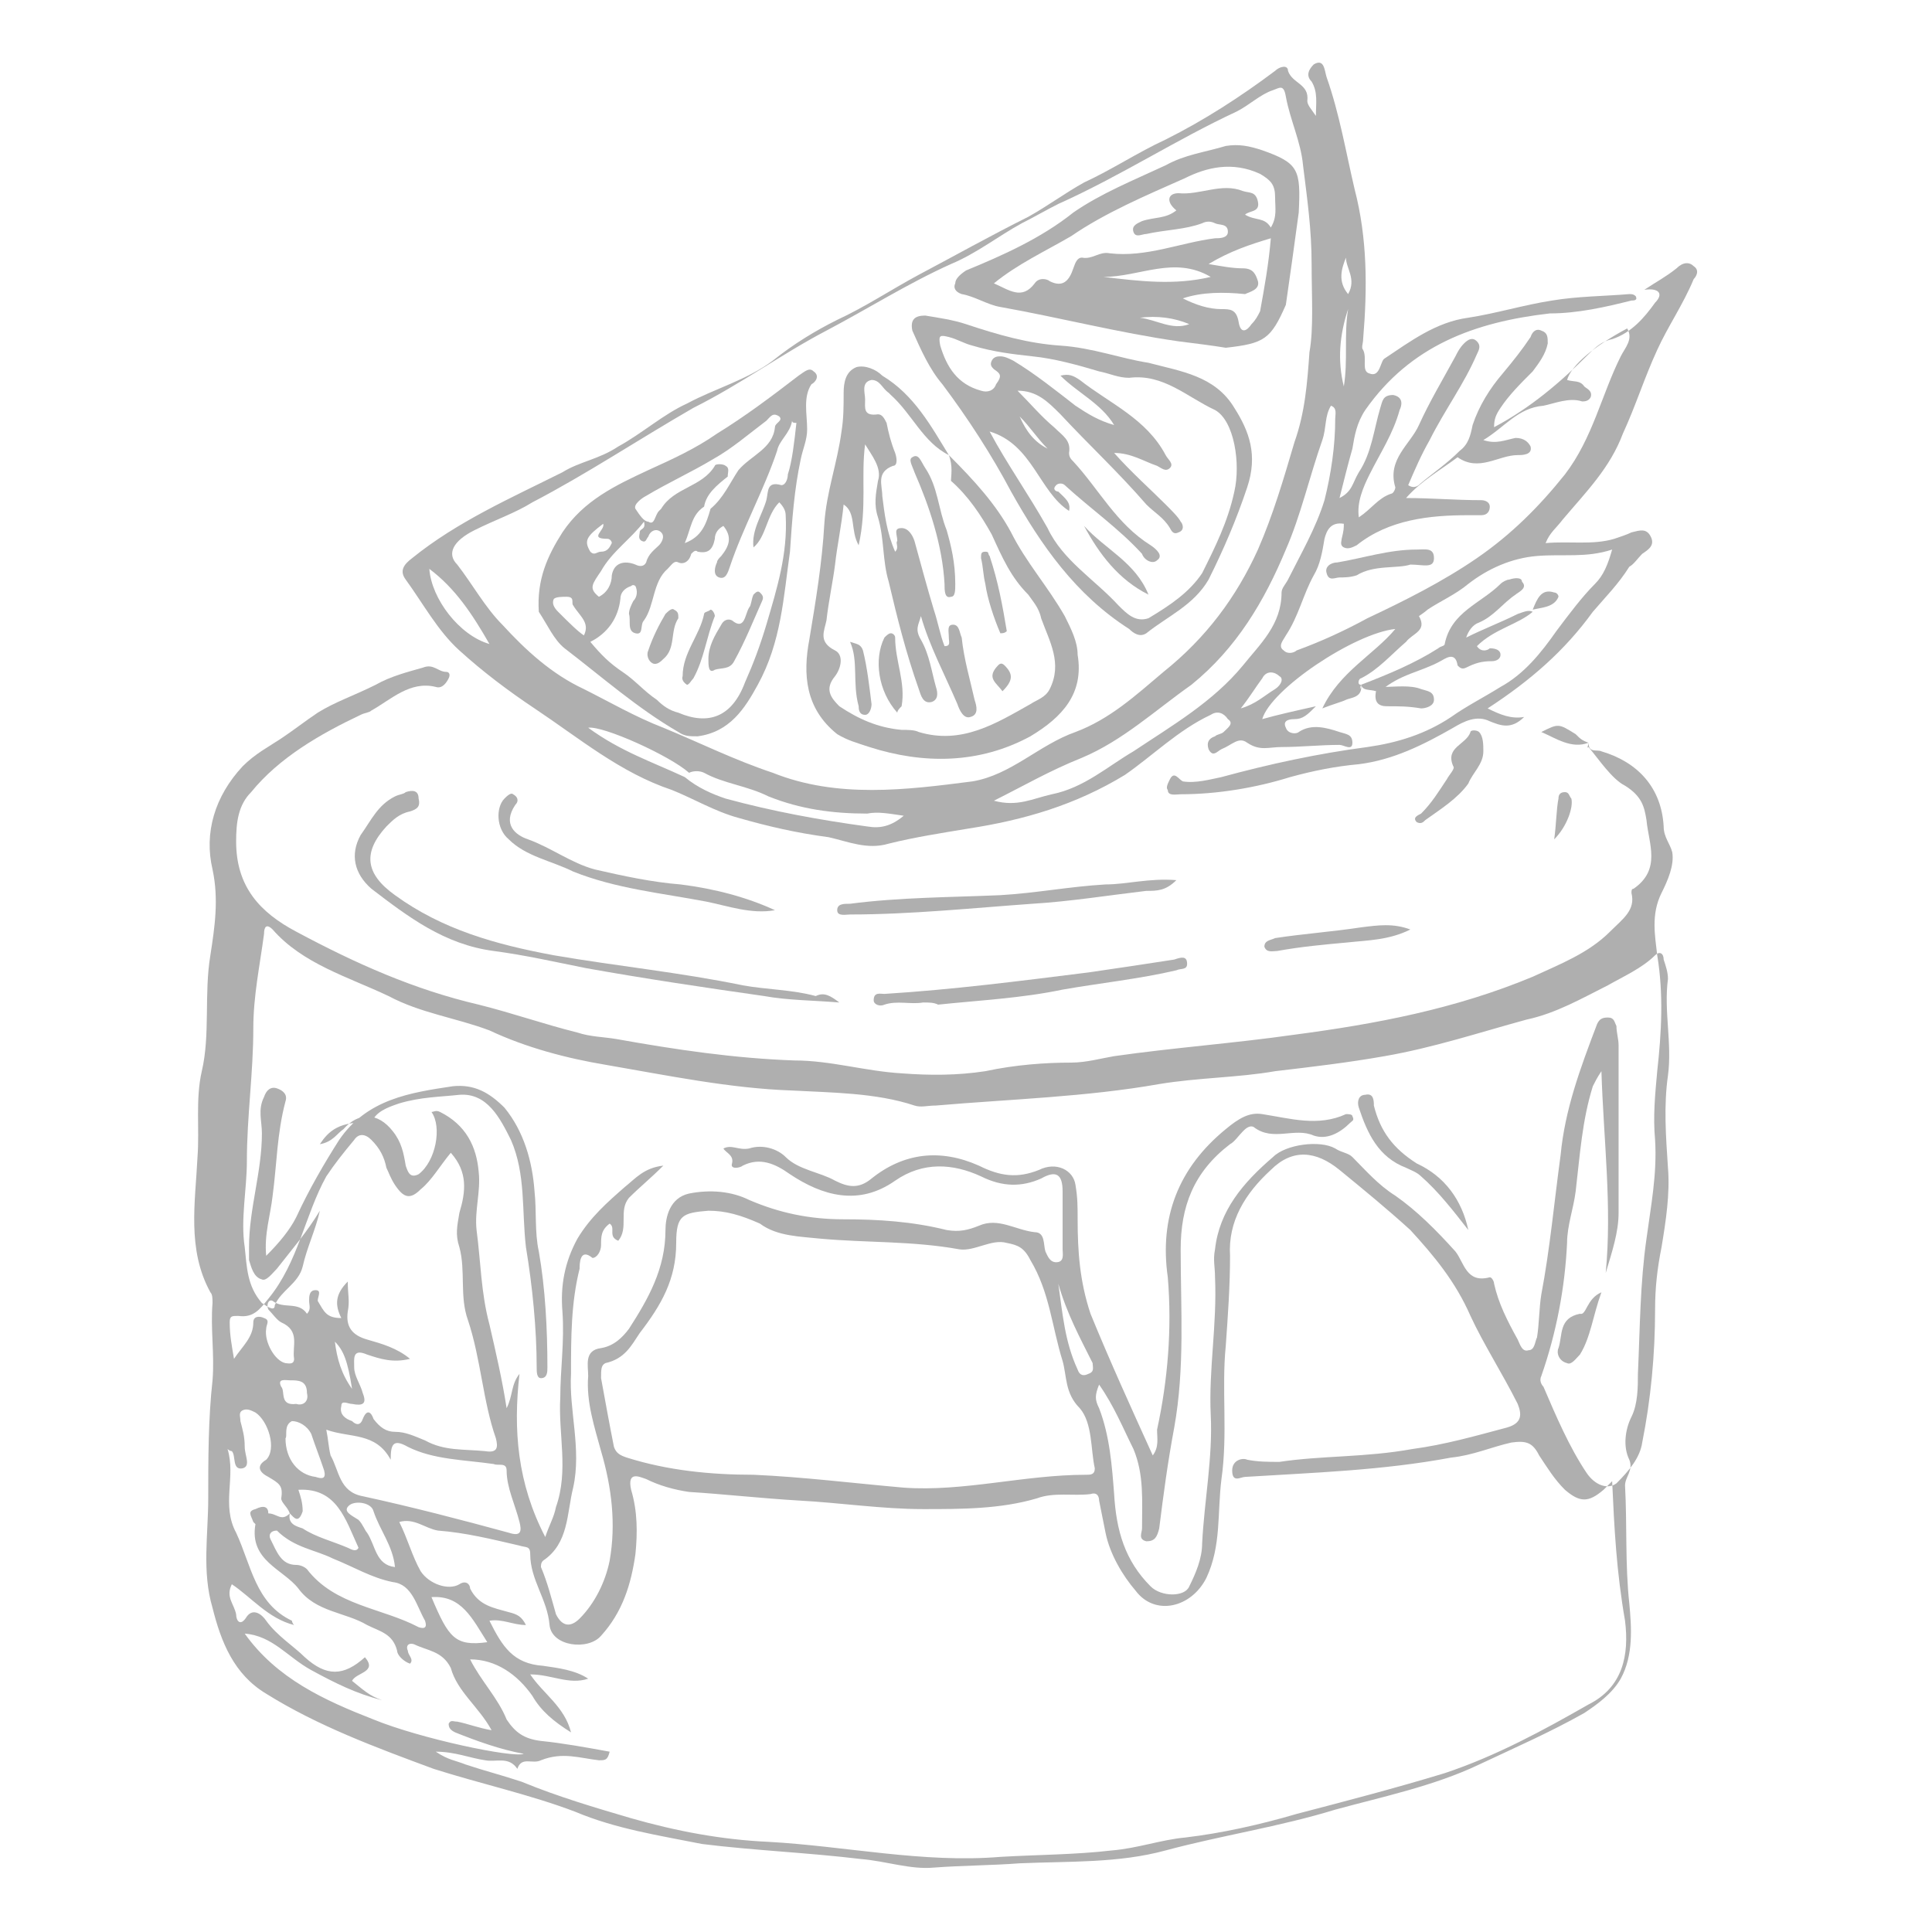 <?xml version="1.0" encoding="utf-8"?>
<!-- Generator: Adobe Illustrator 24.2.3, SVG Export Plug-In . SVG Version: 6.00 Build 0)  -->
<svg version="1.1" id="Calque_1" xmlns="http://www.w3.org/2000/svg" xmlns:xlink="http://www.w3.org/1999/xlink" x="0px" y="0px"
	 viewBox="0 0 90 90" style="enable-background:new 0 0 90 90;" xml:space="preserve">
<style type="text/css">
	.st0{fill:#AFAFAF;}
</style>
<path class="st0" d="M74,34.6c0,0.5,0.4,0.3,0.6,0.4c1.7,0.5,2.8,1.7,2.9,3.5c0,0.5,0.3,0.8,0.4,1.2c0.1,0.6-0.2,1.3-0.5,1.9
	c-0.5,1-0.3,2-0.2,2.9c0.3,1.8,0.2,3.6,0,5.4C77.1,51,77,52,77.1,53.1c0.1,1.6-0.2,3.1-0.4,4.6c-0.3,2.1-0.3,4.1-0.4,6.3
	c0,0.6,0,1.4-0.3,2s-0.4,1.4-0.1,2c0.2,0.5-0.2,0.8-0.2,1.2c0.1,1.8,0,3.7,0.2,5.5c0.1,1.1,0.2,2.4-0.4,3.5
	c-0.4,0.7-1.1,1.2-1.7,1.6c-1.6,0.9-3.2,1.6-4.9,2.4c-2.1,1-4.5,1.5-6.7,2.1c-2.6,0.8-5.3,1.2-7.9,1.9c-2.2,0.6-4.5,0.5-6.8,0.6
	c-1.3,0.1-2.7,0.1-4,0.2c-1.1,0.1-2.2-0.3-3.4-0.4c-2.5-0.3-5-0.4-7.4-0.7c-2-0.4-4-0.7-5.9-1.5c-2.1-0.8-4.4-1.3-6.6-2
	c-2.7-1-5.4-2-7.8-3.5c-1.5-0.9-2.1-2.4-2.5-4c-0.5-1.7-0.2-3.4-0.2-5.1c0-1.8,0-3.7,0.2-5.5c0.1-1.2-0.1-2.4,0-3.6
	c0-0.2,0-0.4-0.1-0.5c-1.1-2-0.7-4.2-0.6-6.3c0.1-1.3-0.1-2.7,0.2-4c0.4-1.7,0.1-3.6,0.4-5.4c0.2-1.3,0.4-2.6,0.1-4
	c-0.4-1.7,0.1-3.4,1.4-4.8c0.6-0.6,1.2-0.9,1.8-1.3c0.6-0.4,1.1-0.8,1.7-1.2c0.8-0.5,1.7-0.8,2.7-1.3c0.7-0.4,1.5-0.6,2.2-0.8
	c0.5-0.2,0.7,0.2,1.1,0.2c0.1,0,0.2,0.1,0.1,0.3c-0.1,0.2-0.3,0.5-0.6,0.4c-1.2-0.3-2.1,0.6-3,1.1c-0.1,0.1-0.3,0.1-0.5,0.2
	c-1.9,0.9-3.8,2-5.1,3.6c-0.6,0.6-0.7,1.4-0.7,2.3c0,2.1,1.1,3.3,2.8,4.2c2.8,1.5,5.5,2.7,8.5,3.4c1.6,0.4,3,0.9,4.6,1.3
	c0.6,0.2,1.2,0.2,1.8,0.3c2.8,0.5,5.5,0.9,8.3,1c1.7,0,3.3,0.5,5,0.6c1.3,0.1,2.6,0.1,3.9-0.1c1.4-0.3,2.8-0.4,4-0.4
	c0.7,0,1.4-0.2,2-0.3c2.8-0.4,5.6-0.6,8.4-1c3.8-0.5,7.5-1.2,11.1-2.7c1.3-0.6,2.6-1.1,3.6-2.1c0.6-0.6,1.2-1,1-1.8
	c0-0.1,0-0.2,0.1-0.2c1.3-0.9,0.7-2.1,0.6-3.2c-0.1-0.6-0.2-1.1-1-1.6c-0.6-0.3-1.2-1.2-1.7-1.8C73.9,34.9,74,34.7,74,34.6L74,34.6z
	 M13.5,70.5c-0.1,0.5,0.3,0.6,0.6,0.7c0.6,0.4,1.4,0.6,2.1,0.9c0.2,0.1,0.4,0.2,0.5,0c-0.6-1.3-1-2.8-2.8-2.7c0.1,0.3,0.2,0.6,0.2,1
	C13.9,71,13.7,70.7,13.5,70.5c-0.1-0.3-0.4-0.5-0.4-0.7c0.1-0.6-0.1-0.7-0.6-1c-0.4-0.2-0.6-0.5-0.1-0.8c0.5-0.5,0.1-1.8-0.5-2.2
	c-0.2-0.1-0.4-0.2-0.6-0.1s-0.1,0.3-0.1,0.5c0.1,0.4,0.2,0.7,0.2,1.2c0,0.4,0.3,0.9-0.1,1c-0.5,0.1-0.3-0.6-0.5-0.8
	c0,0-0.1,0-0.2-0.1c0.4,1.3-0.3,2.6,0.4,3.9c0.7,1.5,0.9,3.3,2.6,4.1c0,0,0,0.1,0.1,0.2c-1.2-0.3-2-1.3-2.9-1.9
	c-0.3,0.6,0.1,0.9,0.2,1.4c0,0.3,0.2,0.6,0.5,0.1c0.3-0.4,0.7-0.1,0.9,0.2c0.5,0.7,1.3,1.2,1.8,1.7c1,0.9,1.8,0.9,2.8,0
	c0.6,0.7-0.4,0.7-0.6,1.1c0.5,0.4,0.8,0.7,1.4,0.9c-1.2-0.3-2.2-0.8-3.3-1.4s-1.8-1.6-3.1-1.7c1.5,2.1,3.7,3.1,6,4
	c2.2,0.9,6.5,1.8,7,1.6c-1.1-0.2-2.2-0.6-3.2-1c-0.2-0.1-0.3-0.2-0.3-0.4c0.1-0.2,0.2-0.1,0.4-0.1c0.5,0.1,1,0.3,1.6,0.4
	c-0.6-1.1-1.6-1.8-1.9-2.9c-0.4-0.8-1.1-0.8-1.7-1.1c-0.3-0.1-0.4,0.1-0.3,0.3c0,0.2,0.3,0.4,0.1,0.6c-0.3-0.1-0.6-0.4-0.6-0.6
	c-0.2-0.8-0.8-0.9-1.4-1.2c-1-0.6-2.4-0.6-3.2-1.7c-0.7-0.9-2.3-1.3-2-3l-0.1-0.1c-0.1-0.3-0.3-0.5,0.1-0.6c0.4-0.2,0.6-0.1,0.6,0.2
	C12.9,70.5,13.1,70.9,13.5,70.5z M75.1,69c-0.2,0.2-0.3,0.3-0.4,0.4c-0.7,0.6-1.1,0.6-1.8,0c-0.5-0.5-0.8-1-1.2-1.6
	c-0.3-0.6-0.6-0.7-1.3-0.6c-0.9,0.2-1.8,0.6-2.8,0.7c-3.2,0.6-6.4,0.7-9.6,0.9c-0.2,0-0.6,0.3-0.6-0.3c0-0.5,0.5-0.6,0.7-0.5
	c0.5,0.1,1,0.1,1.5,0.1c2-0.3,4-0.2,6.2-0.6c1.5-0.2,2.9-0.6,4.4-1c0.7-0.2,0.7-0.6,0.5-1.1c-0.7-1.4-1.6-2.8-2.2-4.1
	c-0.7-1.6-1.7-2.8-2.8-4c-1.1-1-2.2-1.9-3.3-2.8c-1.1-0.9-2.2-1-3.2,0c-1.2,1.1-2,2.4-1.9,4c0,1.4-0.1,2.8-0.2,4.2
	c-0.2,2,0.1,4.1-0.2,6.2c-0.2,1.6,0,3.1-0.7,4.6c-0.7,1.4-2.4,1.8-3.3,0.6c-0.6-0.7-1.2-1.7-1.4-2.7c-0.1-0.5-0.2-1-0.3-1.5
	c0-0.2-0.1-0.4-0.4-0.3c-0.8,0.1-1.7-0.1-2.5,0.2c-1.7,0.5-3.5,0.5-5.3,0.5c-1.9,0-3.9-0.3-5.8-0.4c-1.7-0.1-3.5-0.3-5.1-0.4
	c-0.7-0.1-1.4-0.3-2-0.6c-0.3-0.1-0.9-0.4-0.7,0.5c0.3,1,0.3,2,0.2,3c-0.2,1.4-0.6,2.7-1.6,3.8c-0.6,0.7-2.3,0.5-2.4-0.5
	c-0.1-1.2-0.9-2.1-0.9-3.3c0-0.4-0.2-0.3-0.5-0.4c-1.3-0.3-2.5-0.6-3.8-0.7c-0.6-0.1-1.1-0.6-1.8-0.4c0.4,0.8,0.6,1.6,1,2.3
	c0.4,0.6,1.3,0.9,1.8,0.6c0.3-0.2,0.5,0,0.5,0.2c0.4,0.8,1.1,0.9,1.8,1.1c0.4,0.1,0.6,0.2,0.8,0.6c-0.6,0-1.1-0.3-1.7-0.2
	c0.6,1.2,1.1,2,2.5,2.1c0.7,0.1,1.5,0.2,2.1,0.6c-0.9,0.3-1.7-0.2-2.7-0.2c0.6,0.9,1.6,1.5,1.9,2.7c-0.8-0.5-1.4-1-1.8-1.7
	c-0.7-1-1.7-1.7-2.9-1.7c0.5,1,1.3,1.8,1.7,2.8c0.4,0.6,0.8,0.9,1.6,1c1,0.1,2.1,0.3,3.2,0.5C28.3,82,28.2,82,27.9,82
	c-0.9-0.1-1.7-0.4-2.7,0c-0.4,0.2-0.9-0.2-1.1,0.4c-0.4-0.6-1-0.3-1.5-0.4c-0.7-0.1-1.4-0.4-2.3-0.4c0.6,0.4,0.9,0.4,1.4,0.6
	c0.9,0.3,1.7,0.5,2.6,0.8c1.7,0.7,3.4,1.2,5.1,1.7c2.1,0.6,4.2,1,6.4,1.1c3.6,0.2,7.2,1,10.8,0.7c1.7-0.1,3.5-0.1,5.2-0.3
	c1.2-0.1,2.3-0.5,3.4-0.6c1.7-0.2,3.5-0.6,5.2-1.1c2.3-0.6,4.6-1.2,6.9-1.9c2.4-0.8,4.6-2,6.7-3.2c1.6-0.8,1.9-2.3,1.7-3.9
	C75.3,73.2,75.2,71.2,75.1,69z M14.9,53.3c0.6-0.1,0.8-0.5,1.1-0.7c0.7-0.8,1.6-0.8,2.3,0.1c0.4,0.5,0.5,1,0.6,1.6
	c0.1,0.3,0.2,0.6,0.6,0.4c0.8-0.6,1.1-2.2,0.6-2.9c0.1,0,0.2-0.1,0.4,0c1.2,0.6,1.7,1.6,1.8,2.8c0.1,0.9-0.2,1.8-0.1,2.7
	c0.2,1.5,0.2,2.9,0.6,4.4c0.3,1.3,0.6,2.6,0.8,3.9c0.3-0.6,0.2-1.1,0.6-1.6c-0.3,2.6-0.1,5.1,1.2,7.6c0.2-0.6,0.4-0.9,0.5-1.4
	c0.6-1.7,0.1-3.4,0.2-5.1c0-1.3,0.2-2.6,0.1-4c-0.1-1.2,0.1-2.3,0.7-3.4c0.6-1,1.4-1.7,2.2-2.4c0.5-0.4,0.9-0.9,1.8-1
	c-0.6,0.6-1.1,1-1.6,1.5c-0.5,0.6,0,1.4-0.5,2c-0.5-0.2-0.1-0.6-0.4-0.8C28,57.3,28,57.6,28,58c0,0.3-0.2,0.6-0.4,0.6
	C27,58.1,27,58.9,27,59.1c-0.4,1.6-0.4,3.2-0.4,4.9c-0.1,1.7,0.5,3.5,0.1,5.3c-0.3,1.2-0.2,2.6-1.4,3.4c-0.1,0.1-0.1,0.2-0.1,0.3
	c0.3,0.7,0.5,1.5,0.7,2.2c0.3,0.6,0.7,0.6,1.1,0.2c0.7-0.7,1.2-1.7,1.4-2.7c0.3-1.7,0.1-3.4-0.4-5.1c-0.3-1.1-0.7-2.3-0.6-3.5
	c0-0.5-0.2-1.2,0.6-1.3c0.6-0.1,1-0.5,1.3-0.9c0.9-1.4,1.7-2.8,1.7-4.6c0-0.6,0.2-1.5,1.1-1.7c1-0.2,2-0.1,2.8,0.3
	c1.4,0.6,2.8,0.9,4.4,0.9c1.6,0,3.2,0.1,4.8,0.5c0.6,0.1,1,0,1.5-0.2c0.9-0.4,1.7,0.2,2.6,0.3c0.5,0,0.4,0.6,0.5,0.9
	c0.1,0.2,0.2,0.5,0.5,0.5c0.4,0,0.3-0.4,0.3-0.6c0-0.9,0-1.7,0-2.7c0-0.8-0.3-1-1-0.6c-0.9,0.4-1.8,0.4-2.8-0.1
	c-1.3-0.6-2.7-0.7-4,0.2c-1.7,1.2-3.4,0.7-4.9-0.3c-0.7-0.5-1.4-0.8-2.2-0.4c-0.1,0.1-0.6,0.2-0.5-0.1c0.1-0.4-0.3-0.5-0.4-0.7
	c0.4-0.2,0.7,0.1,1.2,0c0.6-0.2,1.3,0,1.7,0.4c0.6,0.6,1.6,0.7,2.3,1.1c0.6,0.3,1.1,0.4,1.7-0.1c1.5-1.2,3.2-1.4,5-0.6
	c1,0.5,1.8,0.6,2.8,0.2c0.8-0.4,1.6,0,1.7,0.7c0.1,0.6,0.1,1,0.1,1.6c0,1.5,0.1,2.9,0.6,4.4c0.9,2.2,1.9,4.4,2.9,6.6
	c0.3-0.4,0.2-0.8,0.2-1.2c0.5-2.3,0.7-4.7,0.5-7.1c-0.4-2.8,0.5-5.1,2.7-6.9c0.6-0.5,1.1-0.8,1.7-0.7c1.3,0.2,2.6,0.6,3.9,0
	c0.1,0,0.3,0,0.3,0.1c0.1,0.2,0,0.2-0.1,0.3c-0.5,0.5-1.1,0.8-1.7,0.6c-0.9-0.4-1.9,0.3-2.8-0.4c-0.2-0.1-0.4,0.1-0.5,0.2
	c-0.2,0.2-0.4,0.5-0.6,0.6c-1.7,1.3-2.3,2.9-2.3,4.9c0,2.8,0.2,5.5-0.3,8.3c-0.3,1.6-0.5,3.1-0.7,4.7c-0.1,0.4-0.2,0.6-0.6,0.6
	c-0.4-0.1-0.2-0.4-0.2-0.6c0-1.3,0.1-2.5-0.4-3.7c-0.5-1-0.9-2-1.6-3c-0.2,0.5-0.2,0.7,0,1.1c0.5,1.3,0.6,2.7,0.7,4
	c0.1,1.7,0.5,3.1,1.7,4.3c0.5,0.5,1.6,0.5,1.8,0c0.3-0.6,0.6-1.3,0.6-2c0.1-2,0.5-4,0.4-6c-0.1-2.1,0.3-4.2,0.2-6.4
	c0-0.5-0.1-0.8,0-1.3c0.2-1.8,1.3-3.1,2.7-4.3c0.6-0.6,2.2-0.8,2.9-0.4c0.3,0.2,0.6,0.2,0.8,0.4c0.6,0.6,1.2,1.3,2,1.8
	c1,0.7,1.9,1.6,2.8,2.6c0.4,0.5,0.5,1.5,1.6,1.2c0.1,0,0.2,0.2,0.2,0.3c0.2,0.9,0.6,1.7,1.1,2.6c0.1,0.2,0.2,0.6,0.5,0.5
	c0.3,0,0.3-0.4,0.4-0.6c0.1-0.6,0.1-1.4,0.2-2c0.4-2.1,0.6-4.3,0.9-6.5c0.2-2.1,0.9-4,1.7-6.1c0.1-0.2,0.2-0.3,0.5-0.3
	s0.3,0.2,0.4,0.4c0,0.3,0.1,0.6,0.1,0.9c0,2.6,0,5.2,0,7.8c0,0.9-0.3,1.8-0.6,2.8c0.3-3.1-0.1-6.2-0.2-9.4c-0.2,0.3-0.3,0.5-0.4,0.7
	c-0.5,1.6-0.6,3.2-0.8,4.9c-0.1,0.8-0.4,1.6-0.4,2.4c-0.1,2.1-0.5,4.2-1.2,6.2c-0.1,0.2,0,0.4,0.1,0.5c0.6,1.4,1.2,2.8,2,4
	c0.4,0.6,1,0.8,1.4,0.5c0.6-0.6,1.1-1.2,1.2-1.9c0.4-2,0.6-4.1,0.6-6.2c0-1,0.1-1.9,0.3-2.9c0.2-1.2,0.4-2.5,0.3-3.7
	c-0.1-1.5-0.2-2.9,0-4.3c0.2-1.5-0.2-3,0-4.5c0-0.3-0.1-0.6-0.2-0.9c0-0.3-0.2-0.4-0.4-0.2c-0.6,0.6-1.5,1-2.2,1.4
	c-1.2,0.6-2.4,1.3-3.8,1.6c-2.2,0.6-4.3,1.3-6.6,1.7c-1.7,0.3-3.4,0.5-5.1,0.7c-1.7,0.3-3.6,0.3-5.4,0.6c-3.4,0.6-6.9,0.7-10.4,1
	c-0.4,0-0.7,0.1-1,0c-1.8-0.6-3.9-0.6-5.7-0.7c-2.9-0.1-5.8-0.7-8.7-1.2c-1.8-0.3-3.7-0.8-5.4-1.6c-1.6-0.6-3.2-0.8-4.7-1.6
	c-1.9-0.9-4-1.5-5.4-3.1c-0.3-0.3-0.4-0.1-0.4,0.2c-0.2,1.5-0.5,2.9-0.5,4.4c0,2.1-0.3,4.1-0.3,6.2c0,1.3-0.3,2.7-0.1,4
	c0.1,0.9,0.1,1.8,0.8,2.6c0.3,0.2,0.6,0.4,0.6,0.1c0.3-0.7,1.1-1,1.3-1.8c0.2-0.9,0.6-1.7,0.8-2.6c-0.6,1-1.3,1.8-2,2.7
	c-0.2,0.2-0.5,0.6-0.7,0.5c-0.4-0.1-0.5-0.6-0.6-0.9c0-0.2,0-0.5,0-0.6c0-1.8,0.6-3.5,0.6-5.3c0-0.6-0.2-1.1,0.1-1.7
	c0.1-0.3,0.3-0.5,0.6-0.4s0.5,0.3,0.4,0.6c-0.4,1.5-0.4,2.9-0.6,4.4c-0.1,0.9-0.4,1.8-0.3,2.8c0.6-0.6,1.1-1.2,1.4-1.8
	c0.6-1.3,1.3-2.5,2-3.6c1.3-1.9,3.3-2.2,5.3-2.5c1-0.1,1.7,0.3,2.4,1c0.9,1.1,1.3,2.5,1.4,3.9c0.1,0.9,0,1.9,0.2,2.8
	c0.3,1.7,0.4,3.6,0.4,5.4c0,0.2,0,0.5-0.3,0.5c-0.2,0-0.2-0.3-0.2-0.5c0-1.8-0.2-3.8-0.5-5.6c-0.2-1.7,0-3.4-0.7-5
	c-0.5-1-1.1-2.2-2.4-2.1c-0.9,0.1-1.8,0.1-2.8,0.4c-0.6,0.2-1.1,0.4-1.3,0.9C15.8,52.2,15.3,52.7,14.9,53.3z M33,56.4
	c-1.2,0.1-1.5,0.2-1.5,1.5c0,1.7-0.7,2.9-1.7,4.2c-0.4,0.6-0.7,1.2-1.6,1.4C28,63.6,28,63.8,28,64.2c0.2,1.1,0.4,2.2,0.6,3.2
	c0.1,0.3,0.3,0.4,0.6,0.5c1.9,0.6,3.9,0.8,5.9,0.8c2.3,0.1,4.7,0.4,7,0.6c2.8,0.2,5.6-0.6,8.5-0.6c0.2,0,0.4,0,0.4-0.3
	c-0.2-0.9-0.1-2.1-0.7-2.8c-0.7-0.7-0.6-1.5-0.8-2.2c-0.5-1.6-0.6-3.2-1.5-4.7c-0.3-0.6-0.6-0.7-1.1-0.8c-0.7-0.2-1.5,0.4-2.2,0.3
	c-2.2-0.4-4.3-0.3-6.5-0.5c-0.9-0.1-2-0.1-2.8-0.7C34.5,56.6,33.8,56.4,33,56.4z M15.9,61.4c-0.3-0.6-0.3-1.1,0.3-1.7
	c0,0.6,0.1,0.9,0,1.4c-0.1,0.7,0.2,1.1,0.9,1.3c0.7,0.2,1.4,0.4,2,0.9c-0.8,0.2-1.4,0-2-0.2c-0.7-0.3-0.6,0.2-0.6,0.6
	s0.3,0.8,0.4,1.2c0.2,0.5,0,0.6-0.5,0.5c-0.2,0-0.5-0.2-0.5,0.1c-0.1,0.4,0.2,0.6,0.5,0.7c0.2,0.2,0.4,0.2,0.5-0.1
	c0.2-0.5,0.4-0.3,0.5,0c0.3,0.4,0.6,0.6,1,0.6c0.5,0,0.9,0.2,1.4,0.4c0.9,0.5,1.8,0.4,2.8,0.5c0.6,0.1,0.6-0.2,0.5-0.6
	c-0.6-1.7-0.7-3.7-1.3-5.5c-0.4-1.1-0.1-2.3-0.4-3.4c-0.2-0.6-0.1-1,0-1.6c0.3-1,0.4-1.9-0.4-2.8c-0.5,0.6-0.9,1.3-1.4,1.7
	c-0.5,0.5-0.8,0.4-1.2-0.2c-0.2-0.3-0.3-0.6-0.4-0.8c-0.1-0.5-0.3-0.9-0.7-1.3c-0.3-0.3-0.6-0.3-0.8,0c-0.5,0.6-0.9,1.1-1.3,1.7
	c-1,1.8-1.3,4-2.7,5.7c-0.4,0.5-0.7,0.9-1.4,0.8c-0.3,0-0.4,0-0.4,0.3c0,0.6,0.1,1.1,0.2,1.7c0.4-0.6,0.9-1,0.9-1.7
	c0-0.3,0.3-0.3,0.5-0.2c0.3,0.1,0.1,0.3,0.1,0.5c-0.1,0.6,0.4,1.5,0.9,1.6c0.1,0,0.4,0.1,0.4-0.2c-0.1-0.6,0.3-1.3-0.6-1.7
	c-0.2-0.1-0.4-0.4-0.6-0.6c-0.1-0.2,0-0.5,0.2-0.4c0.5,0.4,1.2,0,1.6,0.6c0.2-0.2,0.1-0.4,0.1-0.6c0-0.2,0-0.5,0.3-0.5
	s0.1,0.3,0.1,0.5C15.1,61.1,15.2,61.4,15.9,61.4z M15.2,66.6c0.1,0.5,0.1,0.8,0.2,1.2c0.4,0.7,0.4,1.7,1.5,1.9
	c2.3,0.5,4.6,1.1,6.8,1.7c0.6,0.2,0.6-0.1,0.5-0.5c-0.2-0.8-0.6-1.6-0.6-2.4c0-0.4-0.4-0.2-0.6-0.3c-1.4-0.2-2.8-0.2-4-0.8
	c-0.7-0.4-0.8-0.1-0.8,0.6C17.5,66.7,16.3,67,15.2,66.6z M12.9,71.3c-0.3,0-0.4,0.2-0.3,0.4c0.3,0.6,0.5,1.2,1.2,1.2
	c0.2,0,0.4,0.1,0.5,0.2c1.3,1.7,3.5,1.8,5.2,2.7c0.3,0.1,0.4,0,0.3-0.3c-0.4-0.7-0.6-1.7-1.5-1.8c-1-0.2-1.8-0.7-2.8-1.1
	C14.7,72.2,13.7,72.1,12.9,71.3C13.1,71.3,13,71.3,12.9,71.3z M20.1,74.4c0.8,1.9,1.1,2.3,2.6,2.1C22,75.4,21.5,74.3,20.1,74.4z
	 M13.3,67c0,1,0.6,1.7,1.4,1.8c0.3,0.1,0.5,0.1,0.4-0.3c-0.2-0.6-0.4-1.1-0.6-1.7c-0.2-0.4-0.6-0.6-0.9-0.6
	C13.2,66.4,13.4,66.9,13.3,67z M18.4,73c-0.1-1-0.7-1.7-1-2.6c-0.1-0.4-0.8-0.5-1.1-0.3c-0.4,0.3,0.1,0.5,0.4,0.7
	c0.2,0.2,0.3,0.5,0.4,0.6C17.5,72,17.5,72.9,18.4,73z M49.3,59.8c0.2,1.4,0.3,2.7,0.9,4c0.1,0.3,0.3,0.3,0.5,0.2
	c0.3-0.1,0.2-0.3,0.2-0.5C50.3,62.3,49.7,61.2,49.3,59.8z M13.8,65.4c0.3,0.1,0.6-0.1,0.5-0.5c0-0.6-0.4-0.6-0.8-0.6
	c-0.2,0-0.6-0.1-0.4,0.3C13.3,64.8,13,65.5,13.8,65.4z M15.6,62.5c0.1,0.8,0.3,1.5,0.8,2.2C16.2,63.4,16,62.9,15.6,62.5z"/>
<path class="st0" d="M63.4,31.9c0.1,0.6-0.5,0.6-0.7,0.7s-0.6,0.2-1.1,0.4c0.8-1.7,2.4-2.5,3.4-3.7c-1.9,0.2-5.8,2.8-6.2,4.2
	c0.7-0.2,1.6-0.4,2.5-0.6c-0.4,0.4-0.6,0.6-1,0.6c-0.1,0-0.6,0-0.4,0.4c0.1,0.3,0.5,0.3,0.6,0.2c0.6-0.4,1.3-0.2,1.9,0
	c0.3,0.1,0.6,0.1,0.6,0.5s-0.4,0.1-0.6,0.1c-0.9,0-1.8,0.1-2.7,0.1c-0.6,0-1,0.2-1.6-0.2c-0.4-0.3-0.7,0.1-1.2,0.3
	c-0.2,0.1-0.4,0.4-0.6,0c-0.1-0.3,0-0.5,0.3-0.6c0.1-0.1,0.3-0.1,0.4-0.2c0.2-0.2,0.5-0.4,0.2-0.6c-0.2-0.3-0.5-0.4-0.8-0.2
	c-1.5,0.7-2.7,1.9-4,2.8c-2.3,1.4-4.7,2.1-7.3,2.5c-1.2,0.2-2.5,0.4-3.7,0.7c-1,0.3-1.9-0.1-2.8-0.3c-1.5-0.2-2.8-0.5-4.2-0.9
	c-1.1-0.3-2.1-0.9-3.1-1.3C28.9,36,27,34.4,24.9,33c-1.2-0.8-2.4-1.7-3.5-2.7c-1-0.9-1.7-2.2-2.5-3.3c-0.3-0.4-0.1-0.7,0.3-1
	c2.1-1.7,4.6-2.8,7-4c0.8-0.5,1.7-0.6,2.6-1.2c1.1-0.6,2.1-1.5,3.2-2c1.3-0.7,2.8-1.1,4-2c1-0.8,2-1.4,3-1.9
	c1.3-0.6,2.5-1.4,3.8-2.1c1.7-0.9,3.3-1.8,5.1-2.7c0.9-0.5,1.7-1.1,2.6-1.6c1.3-0.6,2.5-1.4,3.8-2c1.8-0.9,3.5-2,5.1-3.2
	C59.6,3.1,60,3,60,3.3c0.2,0.6,1,0.6,0.9,1.4c0,0.2,0.2,0.4,0.4,0.7c0-0.6,0.1-1.1-0.2-1.6C60.8,3.5,61,3.2,61.2,3
	c0.5-0.3,0.5,0.3,0.6,0.6c0.6,1.7,0.9,3.5,1.3,5.2c0.6,2.3,0.6,4.6,0.4,7c0,0.2-0.1,0.4,0,0.5c0.2,0.4-0.1,1,0.3,1.1
	c0.5,0.2,0.5-0.6,0.7-0.7c1.2-0.8,2.4-1.7,3.9-1.9c1.3-0.2,2.6-0.6,3.9-0.8c1.2-0.2,2.4-0.2,3.6-0.3c0.1,0,0.2,0,0.3,0.1
	C76.3,14,76.1,14,76,14c-1.2,0.3-2.5,0.6-3.8,0.6c-3.5,0.4-6.5,1.5-8.6,4.5c-0.4,0.6-0.5,1.2-0.6,1.8c-0.2,0.7-0.4,1.5-0.6,2.3
	c0.6-0.3,0.6-0.7,0.9-1.2c0.6-0.9,0.7-2,1-3c0.1-0.3,0.1-0.6,0.6-0.6c0.5,0.1,0.4,0.5,0.3,0.7c-0.3,1.1-0.9,2-1.4,3
	c-0.3,0.6-0.6,1.3-0.5,2c0.6-0.4,0.9-0.9,1.5-1.1c0.1,0,0.2-0.2,0.2-0.3c-0.4-1.3,0.7-2,1.1-2.9c0.5-1.1,1.1-2.1,1.7-3.2
	c0.1-0.2,0.2-0.4,0.4-0.6c0.2-0.2,0.4-0.3,0.6-0.1c0.2,0.2,0.1,0.4,0,0.6c-0.6,1.4-1.5,2.6-2.2,4c-0.4,0.7-0.7,1.4-1,2.1
	c0.3,0.2,0.5,0,0.6-0.1c0.6-0.5,1.2-0.9,1.8-1.5c0.4-0.3,0.5-0.7,0.6-1.2c0.3-0.9,0.8-1.7,1.4-2.4c0.5-0.6,0.9-1.1,1.3-1.7
	c0.1-0.3,0.3-0.4,0.5-0.3c0.3,0.1,0.3,0.3,0.3,0.6c-0.1,0.5-0.4,0.9-0.7,1.3c-0.6,0.6-1.1,1.1-1.5,1.7c-0.2,0.3-0.3,0.5-0.3,0.9
	c1.7-0.9,3.1-2.1,4.4-3.4c0.3-0.3,0.6-0.6,1.1-0.7c0.9-0.3,1.5-1,2-1.7c0.4-0.4,0.2-0.7-0.5-0.6c0.6-0.4,1-0.6,1.5-1
	c0.3-0.3,0.6-0.3,0.8-0.1c0.3,0.2,0.1,0.5,0,0.6c-0.5,1.2-1.2,2.2-1.7,3.3c-0.6,1.3-1,2.6-1.6,3.9c-0.6,1.6-1.7,2.7-2.8,4
	c-0.3,0.4-0.6,0.6-0.8,1.1c1.1-0.1,2.2,0.1,3.2-0.2c0.3-0.1,0.6-0.2,0.8-0.3c0.4-0.1,0.7-0.2,0.9,0.2c0.2,0.4-0.1,0.6-0.4,0.8
	c-0.2,0.2-0.4,0.5-0.6,0.6c-0.5,0.8-1.1,1.4-1.7,2.1c-1.3,1.8-2.9,3.2-4.9,4.5c0.6,0.3,1.1,0.5,1.7,0.4c-0.6,0.6-1.1,0.4-1.6,0.2
	c-0.6-0.3-1.2,0-1.7,0.3c-1.4,0.8-2.8,1.5-4.4,1.7c-1.1,0.1-2.1,0.3-3.2,0.6C58.5,36.7,56.7,37,55,37c-0.2,0-0.6,0.1-0.6-0.2
	c-0.1-0.1,0-0.3,0.1-0.5c0.2-0.4,0.4,0,0.6,0.1c0.6,0.1,1.3-0.1,1.8-0.2c2.2-0.6,4.5-1.1,6.8-1.4c1.4-0.2,2.7-0.6,3.9-1.4
	c0.7-0.5,1.5-0.9,2.3-1.4c1.1-0.6,1.9-1.6,2.6-2.6c0.6-0.8,1.2-1.6,1.8-2.2c0.4-0.4,0.6-0.9,0.8-1.6c-1.2,0.4-2.3,0.2-3.5,0.3
	c-1.2,0.1-2.3,0.6-3.2,1.3c-0.6,0.5-1.3,0.8-1.9,1.2c-0.1,0.1-0.4,0.3-0.4,0.3c0.4,0.7-0.3,0.8-0.6,1.2c-0.7,0.6-1.3,1.3-2.1,1.7
	C63.3,31.6,63.2,31.9,63.4,31.9C63.3,32.2,63.4,32.1,63.4,31.9C63.4,32,63.4,31.9,63.4,31.9z M32.1,36c-0.9-0.8-4-2.2-4.7-2.1
	c1.5,1.1,3,1.6,4.5,2.3c0.6,0.5,1.3,0.8,1.9,1c2.2,0.6,4.4,1,6.6,1.3c0.6,0.1,1.1,0,1.7-0.5c-0.7-0.1-1.2-0.2-1.7-0.1
	c-1.6,0-3.1-0.2-4.6-0.8c-1-0.5-2.1-0.6-3-1.1C32.6,35.9,32.3,35.9,32.1,36z M61.1,12.3c0-1.6-0.2-3-0.4-4.6
	c-0.1-1.1-0.6-2.1-0.8-3.2c-0.1-0.6-0.3-0.4-0.6-0.3c-0.6,0.2-1.1,0.7-1.7,1c-2.8,1.3-5.4,3-8.3,4.3c-0.6,0.3-1.1,0.6-1.7,0.9
	c-1.1,0.6-2.1,1.4-3.3,1.9c-2,0.9-3.9,2.1-5.8,3.1c-2.1,1.1-4,2.5-6.2,3.6c-2.6,1.5-5,3.1-7.5,4.4c-0.8,0.5-1.7,0.8-2.7,1.3
	s-1.3,1.1-0.8,1.6c0.7,0.9,1.3,2,2.1,2.8c1.1,1.2,2.3,2.3,3.8,3c1.2,0.6,2.4,1.3,3.7,1.8c1.7,0.7,3.3,1.5,5.1,2.1
	c3,1.2,6.2,0.8,9.3,0.4c1.8-0.3,3.1-1.7,4.8-2.3c1.6-0.6,2.8-1.7,4.1-2.8c2-1.6,3.4-3.5,4.4-5.7c0.7-1.6,1.2-3.3,1.7-5
	c0.5-1.4,0.6-2.8,0.7-4.2C61.2,15.3,61.1,13.8,61.1,12.3z M62.6,24.4c-0.6-0.1-0.8,0.3-0.9,0.7c-0.1,0.6-0.2,1.2-0.5,1.7
	c-0.5,0.9-0.7,1.9-1.3,2.8c-0.1,0.2-0.4,0.5-0.1,0.7c0.2,0.2,0.5,0.1,0.6,0c1.1-0.4,2.2-0.9,3.3-1.5c1.7-0.8,3.5-1.7,5.1-2.8
	c1.6-1.1,2.9-2.4,4.1-3.9c1.3-1.7,1.7-3.7,2.6-5.5c0.2-0.4,0.6-0.8,0.3-1.3c-1.5,0.8-2.6,1.7-2.8,2.4c0.3,0.1,0.6,0,0.8,0.3
	c0.1,0.1,0.4,0.2,0.3,0.5c-0.1,0.2-0.3,0.2-0.4,0.2c-0.6-0.2-1.3,0.1-1.8,0.2c-1.2,0.1-1.8,1-2.8,1.6c0.6,0.2,1,0,1.5-0.1
	c0.4,0,0.6,0.2,0.7,0.4c0.1,0.4-0.4,0.4-0.6,0.4c-0.9,0-1.8,0.8-2.8,0.1c-0.8,0.6-1.7,1.1-2.4,1.9c1.2,0,2.3,0.1,3.5,0.1
	c0.2,0,0.4,0.1,0.4,0.3c0,0.2-0.1,0.4-0.4,0.4c-0.2,0-0.5,0-0.6,0c-1.8,0-3.7,0.2-5.2,1.4c-0.2,0.1-0.4,0.2-0.6,0.1
	c-0.2-0.1-0.1-0.3-0.1-0.4C62.6,24.7,62.6,24.6,62.6,24.4z M46.3,37.3c1.1,0.3,1.8-0.1,2.7-0.3c1.5-0.3,2.6-1.3,3.8-2
	c1.8-1.2,3.7-2.3,5.1-4c0.8-1,1.8-1.9,1.8-3.4c0-0.2,0.2-0.4,0.3-0.6c0.6-1.2,1.3-2.4,1.7-3.7c0.3-1.2,0.5-2.5,0.5-3.8
	c0-0.2,0.1-0.5-0.2-0.6c-0.3,0.5-0.2,1-0.4,1.6c-0.6,1.7-1,3.5-1.7,5.1c-1,2.4-2.3,4.6-4.4,6.3c-1.7,1.2-3.2,2.6-5.1,3.4
	C48.9,35.9,47.7,36.6,46.3,37.3z M22.8,30c-0.8-1.4-1.6-2.6-2.8-3.5C20.1,27.9,21.4,29.6,22.8,30z M57.8,33c0.7-0.2,1.1-0.6,1.6-0.9
	c0.3-0.2,0.4-0.5,0.2-0.6c-0.2-0.2-0.6-0.3-0.8,0.1C58.5,32,58.2,32.5,57.8,33z M62.6,18c0.2-1.2,0-2.4,0.2-3.6
	C62.4,15.6,62.3,16.8,62.6,18z M62.8,13.7c0.4-0.7-0.1-1.2-0.1-1.7C62.5,12.5,62.3,13.1,62.8,13.7z"/>
<path class="st0" d="M39.1,46.7c-1.2-0.1-2.4-0.1-3.5-0.3c-2.8-0.4-5.5-0.8-8.3-1.3c-1.5-0.3-2.8-0.6-4.3-0.8
	c-2.3-0.3-4-1.6-5.7-2.9c-0.8-0.7-1-1.6-0.5-2.5c0.5-0.7,0.8-1.4,1.6-1.8c0.2-0.1,0.4-0.1,0.5-0.2c0.3-0.1,0.6-0.1,0.6,0.3
	c0.1,0.4-0.1,0.5-0.4,0.6c-0.5,0.1-0.8,0.4-1.1,0.7c-1.1,1.2-1,2.2,0.4,3.2c2.2,1.6,4.7,2.3,7.4,2.8c2.9,0.5,5.9,0.8,8.8,1.4
	c1.1,0.2,2.3,0.2,3.4,0.5C38.4,46.2,38.7,46.4,39.1,46.7z"/>
<path class="st0" d="M36.1,42.4c-1.1,0.2-2.2-0.2-3.2-0.4c-2.1-0.4-4.2-0.6-6.2-1.4c-1-0.5-2.2-0.7-3-1.5c-0.6-0.5-0.6-1.5-0.2-1.9
	c0.1-0.1,0.3-0.3,0.4-0.2c0.2,0.1,0.3,0.3,0.1,0.5c-0.6,0.9,0,1.4,0.6,1.6c1.1,0.4,2,1.1,3.1,1.4c1.3,0.3,2.7,0.6,4,0.7
	C33.3,41.4,34.8,41.8,36.1,42.4z"/>
<path class="st0" d="M54.8,41c-0.5,0.5-0.9,0.5-1.4,0.5c-1.7,0.2-3.6,0.5-5.3,0.6c-2.8,0.2-5.7,0.5-8.5,0.5c-0.2,0-0.6,0.1-0.6-0.2
	s0.3-0.3,0.6-0.3c2.3-0.3,4.7-0.3,7-0.4c1.7-0.1,3.2-0.4,4.9-0.5C52.5,41.2,53.5,40.9,54.8,41z"/>
<path class="st0" d="M43,46.7c-0.6,0.1-1.2-0.1-1.8,0.1c-0.2,0.1-0.5,0-0.5-0.2c0-0.4,0.3-0.3,0.5-0.3c3.2-0.2,6.3-0.6,9.5-1
	c1.4-0.2,2.7-0.4,4-0.6c0.3-0.1,0.6-0.2,0.6,0.2c0,0.3-0.3,0.2-0.5,0.3c-1.7,0.4-3.6,0.6-5.3,0.9c-1.9,0.4-3.9,0.5-5.8,0.7
	C43.5,46.7,43.3,46.7,43,46.7z"/>
<path class="st0" d="M64.1,32.2c-0.3-0.1-0.6,0-0.7-0.3l0,0c1.3-0.5,2.5-1,3.6-1.7c0.1-0.1,0.3-0.1,0.3-0.2c0.3-1.5,1.7-1.9,2.6-2.8
	c0.1-0.1,0.3-0.2,0.4-0.2c0.3-0.1,0.6-0.1,0.6,0.1c0.3,0.3-0.2,0.5-0.3,0.6c-0.6,0.4-1,1-1.7,1.3c-0.3,0.1-0.5,0.4-0.6,0.7
	c0.8-0.4,1.6-0.7,2.4-1.1c0.3-0.1,0.5-0.2,0.7-0.1l0,0c-0.7,0.6-1.8,0.8-2.6,1.6c0.2,0.3,0.5,0.2,0.6,0.1c0.3,0,0.5,0.1,0.5,0.3
	s-0.2,0.3-0.4,0.3c-0.5,0-0.8,0.1-1.2,0.3c-0.2,0.1-0.3,0-0.4-0.1c-0.1-0.7-0.6-0.3-0.8-0.2c-0.9,0.5-1.9,0.6-2.8,1.4
	C64.4,32.1,64.3,32.2,64.1,32.2z"/>
<path class="st0" d="M69.1,35c0,0.6-0.5,1-0.7,1.5c-0.5,0.7-1.3,1.2-2,1.7c-0.1,0.1-0.2,0.2-0.4,0.1c-0.2-0.2,0-0.3,0.2-0.4
	c0.5-0.5,0.8-1,1.2-1.6c0.1-0.2,0.4-0.5,0.3-0.6c-0.4-0.9,0.6-1,0.8-1.6c0-0.1,0.3-0.1,0.4,0C69.1,34.3,69.1,34.7,69.1,35z"/>
<path class="st0" d="M65.7,43.3c-1,0.5-2,0.5-2.9,0.6c-1.1,0.1-2.2,0.2-3.3,0.4c-0.2,0-0.5,0.1-0.6-0.2c0-0.3,0.3-0.3,0.5-0.4
	c1.3-0.2,2.7-0.3,4-0.5C64.2,43.1,64.9,43,65.7,43.3z"/>
<path class="st0" d="M64.1,32.2c0.1-0.1,0.2-0.1,0.3-0.2c0.6,0,1.3-0.1,1.8,0.1c0.3,0.1,0.6,0.1,0.6,0.5c0,0.3-0.4,0.4-0.6,0.4
	c-0.6-0.1-1-0.1-1.6-0.1C64.2,32.9,64,32.7,64.1,32.2z"/>
<path class="st0" d="M72.4,39.1c0.1-0.7,0.1-1.4,0.2-1.9c0-0.2,0.1-0.3,0.3-0.3c0.2,0,0.2,0.2,0.3,0.3C73.3,37.6,73,38.5,72.4,39.1z
	"/>
<path class="st0" d="M74,34.6c-0.8,0.3-1.5-0.2-2.2-0.5c0.8-0.4,0.8-0.4,1.6,0.1C73.6,34.4,73.7,34.5,74,34.6L74,34.6z"/>
<path class="st0" d="M71.4,28.4L71.4,28.4c0.2-0.5,0.4-1,1-0.8c0.1,0,0.2,0.1,0.2,0.2C72.4,28.3,71.8,28.3,71.4,28.4L71.4,28.4z"/>
<path class="st0" d="M68.4,57.3c-0.7-0.9-1.4-1.8-2.2-2.5c-0.2-0.2-0.5-0.3-0.7-0.4c-1.3-0.5-1.8-1.6-2.2-2.8
	c-0.1-0.3,0-0.6,0.3-0.6c0.4-0.1,0.4,0.3,0.4,0.5c0.3,1.2,0.9,2,2,2.7C67.3,54.8,68.1,55.9,68.4,57.3z"/>
<path class="st0" d="M74.6,60.2c-0.4,1.1-0.5,2.1-1,2.9c-0.2,0.2-0.4,0.5-0.6,0.4c-0.4-0.1-0.5-0.5-0.4-0.7c0.2-0.6,0-1.4,1-1.6
	C73.9,61.3,73.9,60.5,74.6,60.2z"/>
<path class="st0" d="M25.1,28.5c-0.1-1.5,0.4-2.6,1.1-3.7c1-1.5,2.5-2.2,4-2.9c1.1-0.5,2.2-1,3.2-1.7c1.3-0.8,2.5-1.7,3.8-2.7
	c0.3-0.2,0.5-0.4,0.7-0.2c0.3,0.2,0.1,0.5-0.1,0.6c-0.4,0.6-0.2,1.4-0.2,2.1c0,0.5-0.2,0.9-0.3,1.4c-0.3,1.4-0.4,2.8-0.5,4.3
	c-0.3,2.1-0.4,4.2-1.5,6.2c-0.6,1.1-1.3,2.2-2.8,2.4c-0.4,0-0.6,0-0.9-0.2c-1.9-1.1-3.6-2.6-5.3-3.9C25.8,29.8,25.5,29.1,25.1,28.5z
	 M32.8,23.6c-0.6,0.4-0.6,1-0.9,1.7c0.8-0.3,1-0.9,1.2-1.6c0.6-0.5,0.9-1.2,1.3-1.8c0.6-0.7,1.6-1,1.7-2c0-0.2,0.4-0.3,0.2-0.5
	c-0.3-0.2-0.4,0-0.6,0.2c-0.8,0.6-1.6,1.3-2.5,1.8c-1,0.6-2.1,1.1-3.1,1.7c-0.2,0.1-0.6,0.4-0.5,0.6c0.2,0.3,0.4,0.6,0.6,0.6
	c0.3,0.2,0.3-0.3,0.5-0.5l0.1-0.1c0.6-1,1.9-1,2.5-2c0-0.1,0.4-0.1,0.5,0c0.2,0.1,0.1,0.3,0.1,0.5C33.4,22.6,32.9,23,32.8,23.6z
	 M37.1,19.7c-0.1,0-0.2,0-0.2-0.1c-0.1,0.6-0.6,0.9-0.7,1.4c-0.6,1.8-1.6,3.6-2.2,5.4c-0.1,0.3-0.2,0.6-0.5,0.5s-0.2-0.5-0.1-0.7
	c0-0.1,0.1-0.2,0.2-0.3c0.4-0.5,0.5-0.9,0.1-1.4c-0.2,0.1-0.4,0.3-0.4,0.6c-0.1,0.5-0.3,0.7-0.8,0.6c-0.1-0.1-0.2,0-0.3,0.1
	c-0.1,0.4-0.4,0.5-0.6,0.4s-0.3,0.1-0.5,0.3c-0.7,0.6-0.6,1.7-1.1,2.4c-0.2,0.2,0,0.7-0.4,0.6s-0.2-0.6-0.3-0.9
	c0-0.2,0.1-0.4,0.2-0.6c0.2-0.2,0.2-0.5,0.1-0.7c0,0-0.1-0.1-0.2,0c-0.3,0.1-0.5,0.3-0.5,0.6c-0.1,0.9-0.6,1.6-1.4,2
	c0.5,0.6,0.9,1,1.5,1.4s1,0.9,1.6,1.3c0.3,0.3,0.6,0.5,1,0.6c1.4,0.6,2.5,0.2,3.1-1.4c0.4-0.9,0.7-1.7,1-2.7c0.5-1.7,1-3.3,0.9-5.1
	c0-0.2-0.1-0.4-0.3-0.6c-0.6,0.6-0.6,1.6-1.2,2.1c-0.1-0.8,0.4-1.5,0.6-2.2c0.1-0.4,0-0.9,0.7-0.7c0.2,0,0.3-0.3,0.3-0.5
	C36.9,21.5,37,20.6,37.1,19.7z M27.9,27.8c0.4-0.2,0.6-0.6,0.6-1c0.1-0.6,0.6-0.7,1.1-0.5c0.2,0.1,0.4,0.1,0.5-0.1
	c0.1-0.4,0.4-0.6,0.6-0.8c0.1-0.1,0.3-0.4,0.1-0.6c-0.2-0.2-0.5-0.1-0.6,0.2c-0.1,0.1-0.1,0.3-0.3,0.2c-0.2-0.1-0.1-0.3-0.1-0.4
	c0-0.2,0.3-0.1,0.2-0.5c-0.6,0.8-1.5,1.4-2,2.3C27.6,27.2,27.4,27.4,27.9,27.8z M27.2,29.6c0.3-0.6-0.2-0.9-0.5-1.4
	c-0.1-0.1,0.1-0.4-0.3-0.4c-0.2,0-0.5,0-0.6,0.1c-0.1,0.2,0,0.4,0.2,0.6C26.5,29,26.9,29.4,27.2,29.6z M28.1,24.4
	c-0.8,0.6-0.9,0.8-0.6,1.3c0.2,0.2,0.3,0,0.5,0c0.3,0,0.4-0.2,0.5-0.4c0-0.1-0.1-0.2-0.2-0.2C27.4,25.1,28.2,24.7,28.1,24.4z"/>
<path class="st0" d="M43.1,14.7c0.6,0.1,1.3,0.2,1.9,0.4c1.5,0.5,2.9,0.9,4.4,1c1.5,0.1,2.8,0.6,4.1,0.8c1.5,0.4,3.1,0.6,4,2.1
	c0.7,1.1,1.1,2.2,0.6,3.7S57,25.6,56.3,27c-0.7,1.2-1.9,1.7-2.9,2.5c-0.3,0.2-0.6,0-0.8-0.2c-2.5-1.6-4.1-3.9-5.5-6.4
	c-0.9-1.7-2-3.4-3.2-5c-0.6-0.7-1-1.6-1.4-2.5C42.4,14.9,42.6,14.7,43.1,14.7z M46.1,20.1c0.8,1.5,1.8,2.9,2.7,4.5
	c0.7,1.5,2.2,2.4,3.3,3.6c0.4,0.4,0.8,0.8,1.4,0.6c1-0.6,1.9-1.2,2.5-2.1c0.6-1.2,1.2-2.4,1.5-3.8c0.3-1.3,0-3.3-0.9-3.8
	c-1.3-0.6-2.4-1.7-4-1.5c-0.5,0-0.9-0.2-1.4-0.3c-1-0.3-2.1-0.6-3.1-0.7c-0.9-0.1-1.8-0.2-2.8-0.5c-0.4-0.1-0.7-0.3-1.1-0.4
	c-0.4-0.1-0.5-0.1-0.4,0.4c0.3,1,0.8,1.8,1.9,2.1c0.3,0.1,0.6,0,0.7-0.3c0.3-0.4,0.2-0.5-0.1-0.7c-0.1-0.1-0.2-0.2-0.1-0.4
	c0.1-0.2,0.3-0.2,0.4-0.2c0.2,0,0.4,0.1,0.6,0.2c1,0.6,2,1.4,2.9,2.1c0.6,0.4,1.1,0.7,1.8,0.9c-0.6-1-1.7-1.5-2.5-2.3
	c0.4-0.1,0.6,0,0.9,0.2c1.4,1.1,3.1,1.8,4,3.5c0.1,0.2,0.4,0.4,0.2,0.6s-0.4,0-0.6-0.1c-0.6-0.2-1.2-0.6-2-0.6
	c0.8,0.9,1.7,1.7,2.4,2.4c0.3,0.3,0.6,0.6,0.7,0.8c0.1,0.1,0.2,0.4-0.1,0.5c-0.2,0.1-0.3,0-0.4-0.2c-0.3-0.5-0.7-0.7-1.1-1.1
	c-1.3-1.5-2.7-2.8-4-4.2c-0.6-0.6-1.1-1.1-2-1.1c0.6,0.6,1.1,1.2,1.7,1.7c0.4,0.4,0.8,0.6,0.7,1.2c0,0.2,0.1,0.3,0.2,0.4
	c1.2,1.3,2,2.9,3.6,3.9c0.3,0.2,0.6,0.5,0.3,0.7c-0.2,0.2-0.6,0-0.7-0.3c-1.1-1.2-2.4-2.1-3.6-3.2c-0.1-0.1-0.3-0.1-0.4,0
	c-0.2,0.2,0,0.3,0.1,0.3c0.3,0.3,0.6,0.5,0.5,0.9C48.4,22.9,48.1,20.7,46.1,20.1z M48.8,20.9c-0.5-0.5-0.8-1-1.3-1.5
	C47.8,20.1,48.2,20.6,48.8,20.9z"/>
<path class="st0" d="M57.1,16.2c-0.6-0.1-1.4-0.2-2.2-0.3c-2.8-0.4-5.5-1.1-8.3-1.6c-0.6-0.1-1.2-0.5-1.8-0.6
	c-0.3-0.1-0.4-0.3-0.3-0.5c0-0.2,0.2-0.4,0.5-0.6c1.7-0.7,3.5-1.5,5-2.7c1.3-0.9,2.8-1.5,4.3-2.2c0.9-0.5,1.8-0.6,2.8-0.9
	c0.6-0.1,1.1,0,1.7,0.2c1.7,0.6,1.8,0.9,1.7,2.9c-0.2,1.5-0.4,2.9-0.6,4.3C59.2,15.8,58.9,16,57.1,16.2z M59.2,10.6
	c0.3-0.5,0.2-0.9,0.2-1.4c0-0.6-0.2-0.8-0.7-1.1c-1.3-0.6-2.5-0.3-3.5,0.2c-1.8,0.8-3.7,1.6-5.3,2.7c-1.2,0.7-2.5,1.3-3.6,2.2
	c0.7,0.3,1.3,0.8,1.9,0c0.2-0.3,0.6-0.2,0.7-0.1c0.6,0.3,0.9,0,1.1-0.6c0.1-0.3,0.2-0.5,0.4-0.5c0.5,0.1,0.8-0.3,1.3-0.2
	c1.7,0.2,3.3-0.5,4.9-0.7c0.2,0,0.6,0,0.6-0.3c0-0.4-0.4-0.3-0.6-0.4c-0.2-0.1-0.4-0.1-0.6,0c-0.8,0.3-1.7,0.3-2.6,0.5
	c-0.2,0-0.5,0.2-0.6-0.1s0.2-0.4,0.4-0.5c0.6-0.2,1.1-0.1,1.6-0.5C54.3,9.4,54.4,9,54.9,9c1,0.1,2-0.5,3-0.1c0.3,0.1,0.6,0,0.7,0.5
	c0.1,0.5-0.4,0.4-0.6,0.6C58.5,10.3,58.9,10.1,59.2,10.6z M55.1,13.9c0.6,0.3,1.2,0.5,1.8,0.5c0.4,0,0.7,0,0.8,0.6s0.4,0.4,0.6,0.1
	c0.2-0.2,0.3-0.4,0.4-0.6c0.2-1.1,0.4-2.2,0.5-3.4c-1,0.3-1.9,0.6-2.9,1.2c0.6,0.1,1.1,0.2,1.6,0.2s0.6,0.3,0.7,0.6
	c0.1,0.4-0.4,0.5-0.6,0.6C57,13.6,56,13.6,55.1,13.9z M51.4,12.9c1.7,0.2,3.3,0.4,5,0C54.7,11.9,53.1,12.9,51.4,12.9z M55.4,15.1
	c-0.7-0.3-1.5-0.4-2.3-0.3C53.9,14.9,54.6,15.4,55.4,15.1z"/>
<path class="st0" d="M44.2,21.2c-1.2-0.6-1.7-1.9-2.7-2.8l-0.1-0.1c-0.3-0.2-0.4-0.6-0.8-0.6c-0.5,0.1-0.3,0.6-0.3,0.9
	c0,0.4-0.1,0.8,0.6,0.7c0.2,0,0.3,0.2,0.4,0.4c0.1,0.5,0.2,0.9,0.4,1.4c0.1,0.3,0.1,0.6-0.1,0.6c-0.8,0.3-0.5,0.9-0.5,1.4
	c0.1,0.8,0.2,1.7,0.6,2.6c0.2-0.2,0-0.4,0.1-0.5c0-0.3-0.2-0.6,0.2-0.6c0.3,0,0.5,0.3,0.6,0.6c0.3,1.1,0.6,2.2,0.9,3.2
	c0.2,0.6,0.3,1.2,0.5,1.7c0.3,0,0.2-0.2,0.2-0.4c0-0.3-0.1-0.6,0.2-0.6s0.3,0.4,0.4,0.6c0.1,1,0.4,2,0.6,2.9
	c0.1,0.3,0.2,0.7-0.2,0.8c-0.3,0.1-0.5-0.3-0.6-0.6c-0.6-1.4-1.3-2.7-1.7-4.1c-0.1,0.4-0.3,0.6,0,1.1c0.4,0.7,0.5,1.5,0.7,2.2
	c0.1,0.3,0.1,0.6-0.2,0.7c-0.4,0.1-0.5-0.3-0.6-0.6c-0.6-1.7-1-3.3-1.4-5c-0.3-1-0.2-2-0.5-3c-0.2-0.6-0.1-1.1,0-1.7
	c0.2-0.6-0.3-1.2-0.6-1.7c-0.2,1.5,0.1,2.9-0.3,4.7c-0.4-0.7-0.1-1.5-0.7-1.9c-0.1,1-0.3,1.9-0.4,2.8c-0.1,0.8-0.3,1.7-0.4,2.6
	c-0.1,0.5-0.4,1,0.4,1.4c0.4,0.2,0.3,0.8,0,1.2c-0.5,0.6-0.2,1,0.2,1.4c0.9,0.6,1.8,1,2.9,1.1c0.3,0,0.6,0,0.8,0.1
	c2,0.6,3.6-0.4,5.2-1.3c0.3-0.2,0.7-0.3,0.9-0.7c0.6-1.2,0-2.2-0.4-3.3c-0.1-0.5-0.4-0.8-0.6-1.1c-0.8-0.8-1.2-1.7-1.7-2.8
	c-0.5-0.9-1.1-1.8-1.9-2.5C44.3,22.2,44.4,21.7,44.2,21.2c1.2,1.2,2.2,2.3,2.9,3.6c0.7,1.4,1.7,2.5,2.5,3.9c0.3,0.6,0.6,1.2,0.6,1.8
	c0.3,1.8-0.7,2.9-2.2,3.8c-2.4,1.3-5,1.3-7.5,0.5c-0.6-0.2-1-0.3-1.5-0.6c-1.5-1.2-1.6-2.8-1.3-4.4c0.3-1.8,0.6-3.6,0.7-5.4
	c0.1-1.5,0.6-2.8,0.8-4.3c0.1-0.6,0.1-1.2,0.1-1.8c0-0.5,0.1-1,0.6-1.2c0.4-0.1,0.9,0.1,1.2,0.4C42.6,18.4,43.4,19.9,44.2,21.2z"/>
<path class="st0" d="M44.5,27.2c0,0.3,0,0.6-0.2,0.6C44,27.9,44,27.5,44,27.2c-0.1-1.8-0.7-3.6-1.4-5.2c-0.1-0.3-0.3-0.6-0.1-0.7
	c0.3-0.2,0.4,0.2,0.6,0.5c0.6,0.9,0.6,1.9,1,2.9C44.3,25.4,44.5,26.2,44.5,27.2z"/>
<path class="st0" d="M41.8,33.2c-0.9-1-1.1-2.5-0.6-3.5c0.1-0.1,0.2-0.2,0.3-0.2s0.2,0.1,0.2,0.2c0,1.1,0.5,2.1,0.3,3.2
	C41.9,33,41.8,33.1,41.8,33.2z"/>
<path class="st0" d="M46.6,29.5c-0.3-0.7-0.6-1.6-0.7-2.3c-0.1-0.4-0.1-0.8-0.2-1.2c0-0.2,0-0.3,0.2-0.3s0.1,0.1,0.2,0.2
	c0.4,1.2,0.6,2.3,0.8,3.5C46.8,29.5,46.7,29.5,46.6,29.5z"/>
<path class="st0" d="M39.6,29.9c0.3,0.1,0.5,0.1,0.6,0.4c0.2,0.8,0.3,1.7,0.4,2.5c0,0.2-0.1,0.5-0.3,0.5C40,33.3,40,33,40,32.9
	C39.7,31.8,40,30.8,39.6,29.9z"/>
<path class="st0" d="M46.7,32.2c-0.3-0.4-0.7-0.6-0.3-1.1c0.1-0.1,0.2-0.3,0.4-0.1C47.2,31.4,47.2,31.7,46.7,32.2z"/>
<path class="st0" d="M65.7,26.3c-0.6,0.2-1.7,0-2.5,0.5c-0.3,0.1-0.6,0.1-0.8,0.1s-0.5,0.2-0.6-0.2c-0.1-0.3,0.2-0.5,0.5-0.5
	c1.2-0.2,2.4-0.6,3.7-0.6c0.4,0,0.8-0.1,0.8,0.4C66.8,26.5,66.3,26.3,65.7,26.3z"/>
<path class="st0" d="M33,30.7c0-0.6,0.3-1.1,0.6-1.6c0.1-0.2,0.3-0.3,0.5-0.2c0.6,0.5,0.6-0.3,0.8-0.6c0.1-0.1,0.1-0.4,0.2-0.6
	c0.1-0.1,0.2-0.2,0.3-0.1s0.2,0.2,0.1,0.4c-0.4,0.9-0.8,1.9-1.3,2.8c-0.2,0.4-0.6,0.3-0.9,0.4C33,31.4,33,31,33,30.7z"/>
<path class="st0" d="M31.6,28.8c-0.4,0.6-0.1,1.4-0.7,1.9c-0.1,0.1-0.3,0.3-0.5,0.2c-0.2-0.1-0.3-0.4-0.2-0.6
	c0.2-0.6,0.5-1.2,0.8-1.7c0.1-0.1,0.3-0.3,0.4-0.2C31.6,28.5,31.6,28.6,31.6,28.8z"/>
<path class="st0" d="M31.8,31.5c0-1.1,0.8-1.9,1-2.9c0-0.1,0.2-0.1,0.3-0.2c0.1,0,0.2,0.2,0.2,0.3c-0.4,1-0.5,2-1,2.9
	c-0.1,0.1-0.2,0.3-0.3,0.3C31.7,31.7,31.8,31.5,31.8,31.5z"/>
<path class="st0" d="M50.5,24.5c1,1.1,2.4,1.7,3,3.2C52.1,27,51.2,25.8,50.5,24.5z"/>
</svg>
